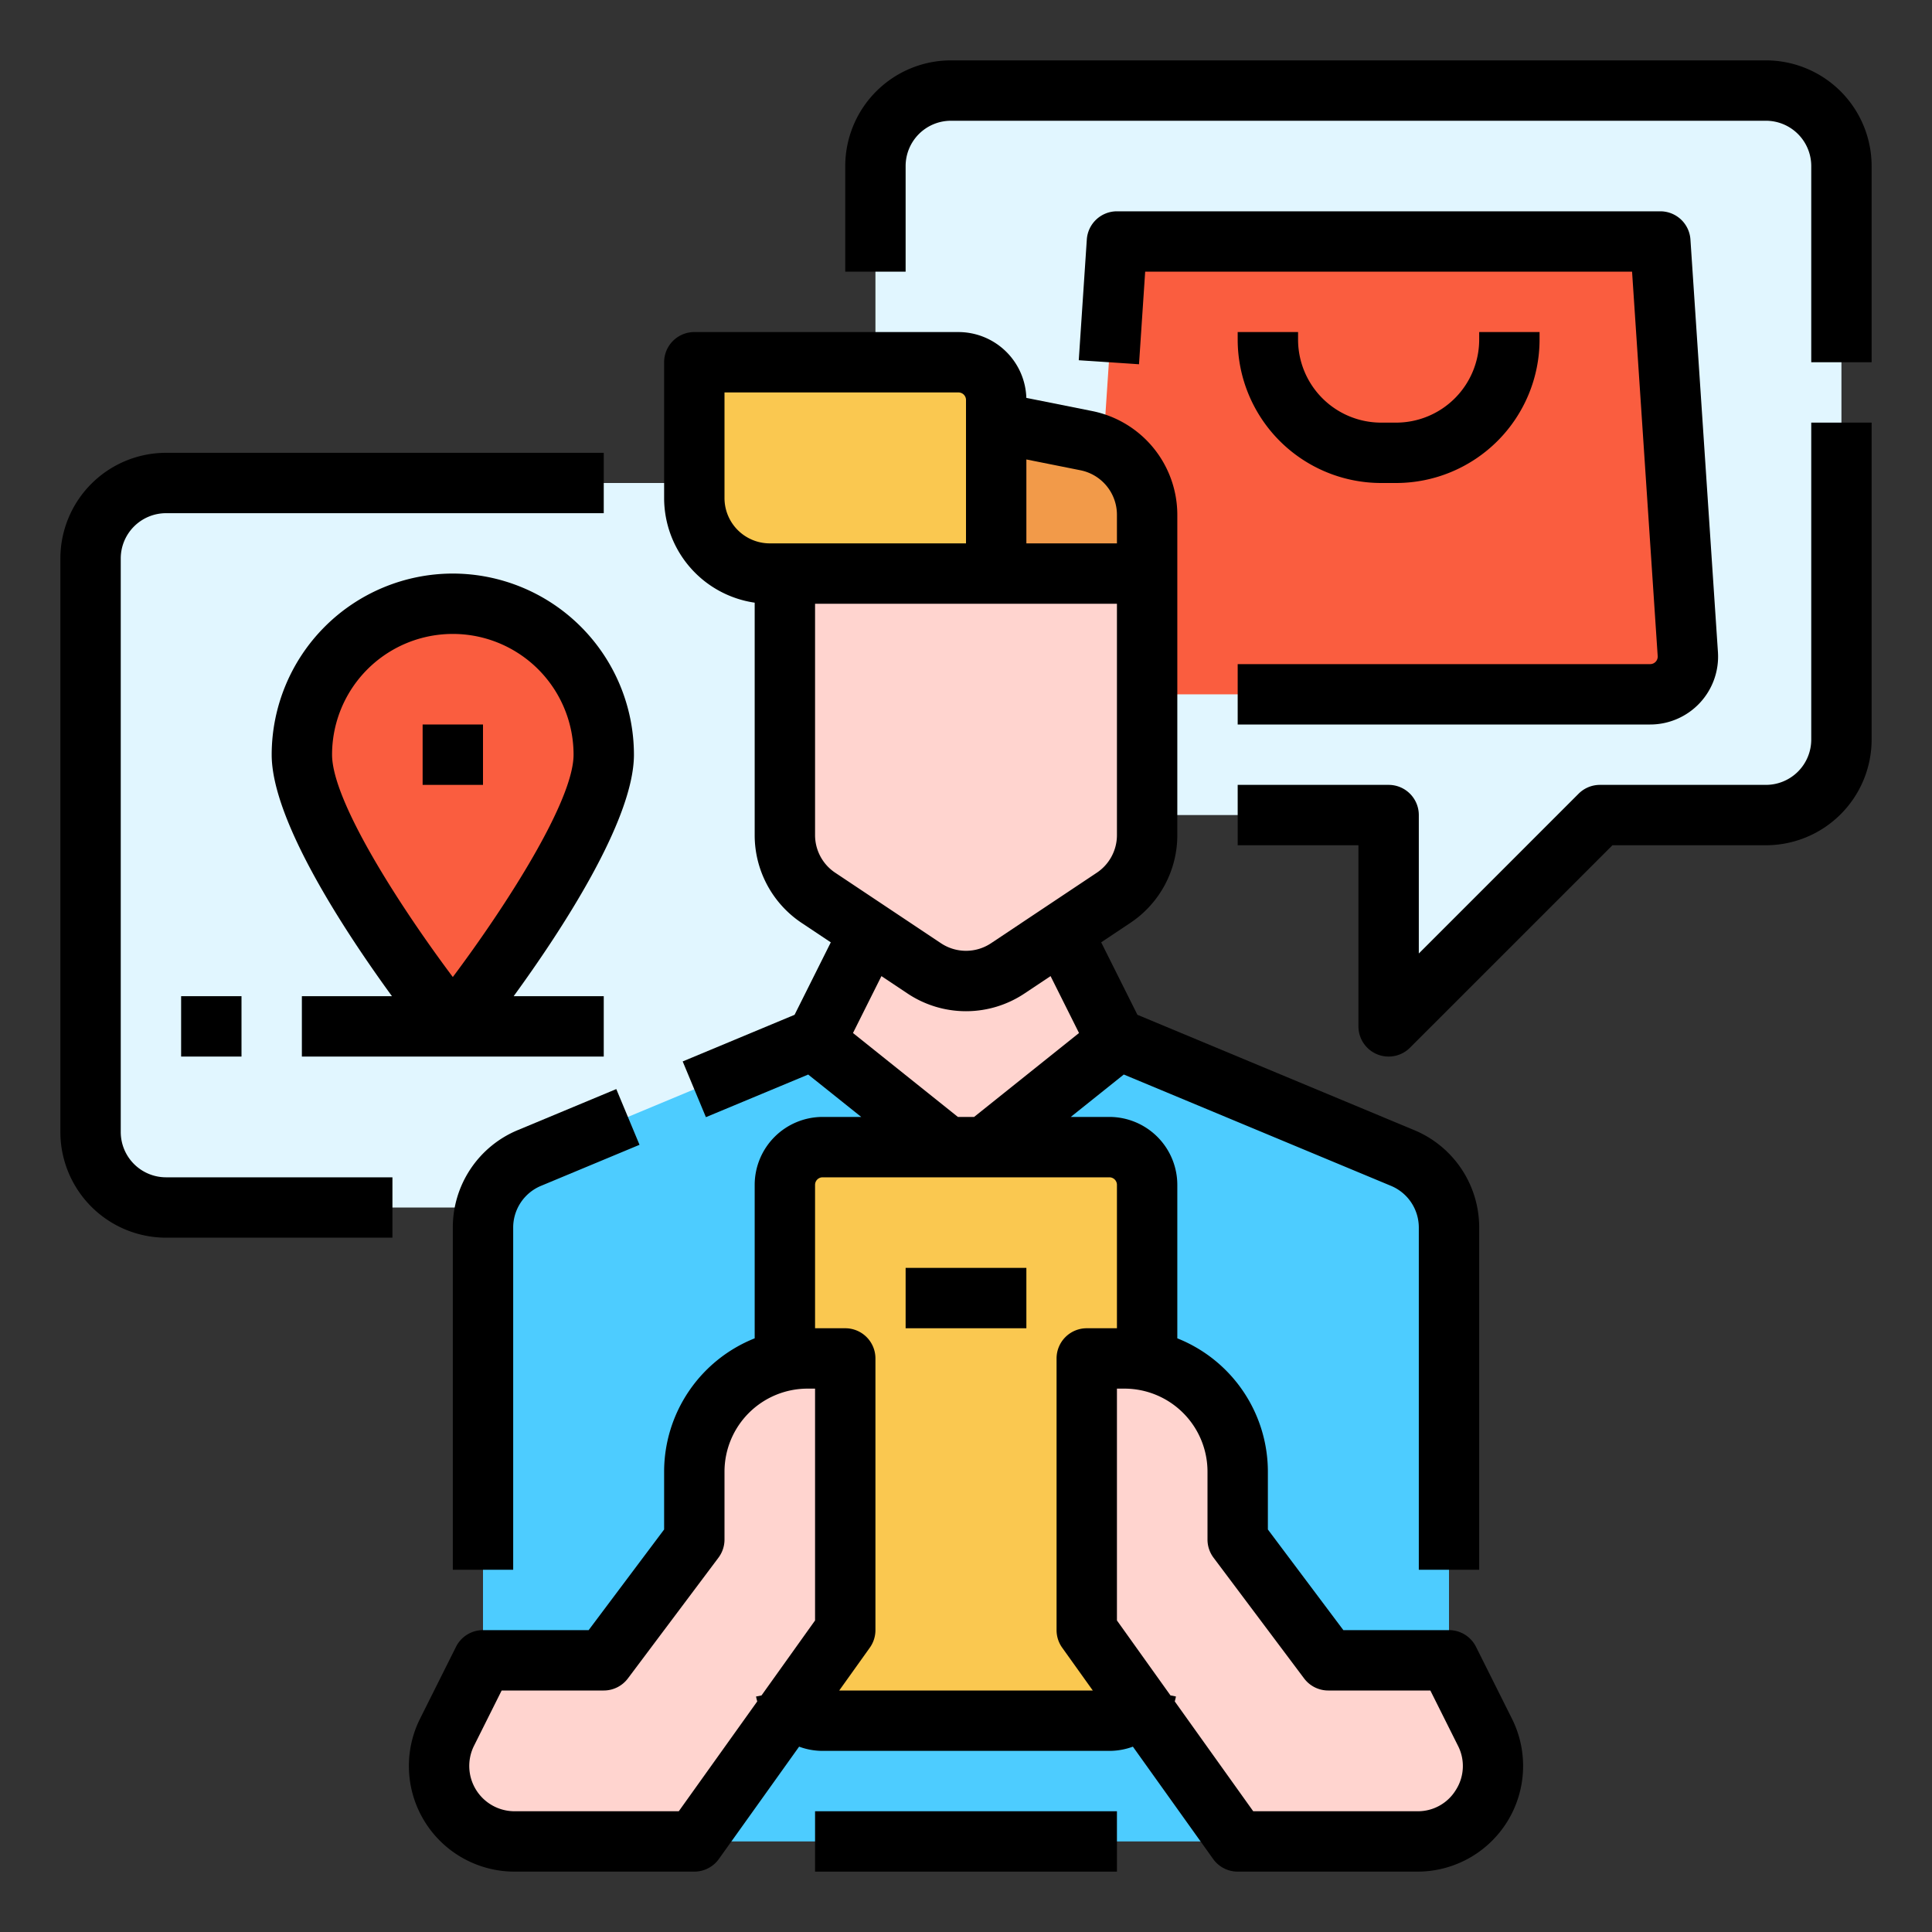 <svg id="Filled_expand" height="512" viewBox="0 0 512 512" width="512" xmlns="http://www.w3.org/2000/svg" data-name="Filled expand"><rect x="0" y="0" width="512" height="512" fill="#333333" stroke="none"/><g><g><rect fill="#e1f6ff" height="192" rx="20" width="256" x="24" y="128"/><g><path d="m160 200c0 22.091-40 72-40 72s-40-49.909-40-72a40 40 0 0 1 80 0z" fill="#fa5d3f"/><path d="m112 192h16v16h-16z"/></g></g><path d="m468 24h-216a20 20 0 0 0 -20 20v152a20 20 0 0 0 20 20h116v56l56-56h44a20 20 0 0 0 20-20v-152a20 20 0 0 0 -20-20z" fill="#e1f6ff"/><path d="m437.311 184h-149.311l8-120h144l7.289 109.335a10 10 0 0 1 -9.978 10.665z" fill="#fa5d3f"/><path d="m384 488v-162.667a20 20 0 0 0 -12.308-18.461l-83.692-34.872h-64l-83.692 34.872a20 20 0 0 0 -12.308 18.461v162.667z" fill="#4dccff"/><path d="m216 480h80v16h-80z"/><path d="m296 275.963-40 32-40-32 16-32h48z" fill="#ffd4cf"/><path d="m304 152h-96v69.3a20 20 0 0 0 8.906 16.641l28 18.667a20 20 0 0 0 22.188 0l28-18.667a20 20 0 0 0 8.906-16.641z" fill="#ffd4cf"/><path d="m264 152v-46a10 10 0 0 0 -10-10h-70v36a20 20 0 0 0 20 20z" fill="#fac850"/><path d="m304 152h-40v-40l23.922 4.784a20 20 0 0 1 16.078 19.616z" fill="#f29a49"/><rect fill="#fac850" height="152" rx="10" width="96" x="208" y="304"/><path d="m128 440h32l24-32v-18a30 30 0 0 1 30-30h10v72l-40 56h-47.639a20 20 0 0 1 -17.889-28.944z" fill="#ffd4cf"/><path d="m384 440h-32l-24-32v-18a30 30 0 0 0 -30-30h-10v72l40 56h47.639a20 20 0 0 0 17.889-28.944z" fill="#ffd4cf"/><g><path d="m32 300v-152a12.013 12.013 0 0 1 12-12h116v-16h-116a28.032 28.032 0 0 0 -28 28v152a28.032 28.032 0 0 0 28 28h60v-16h-60a12.013 12.013 0 0 1 -12-12z"/><path d="m120 152a48.054 48.054 0 0 0 -48 48c0 17.409 19.394 46.856 31.873 64h-23.873v16h80v-16h-23.873c12.479-17.144 31.873-46.591 31.873-64a48.054 48.054 0 0 0 -48-48zm0 106.924c-14.335-19.139-32-46.735-32-58.924a32 32 0 0 1 64 0c0 12.175-17.667 39.777-32 58.924z"/><path d="m48 264h16v16h-16z"/><path d="m468 16h-216a28.032 28.032 0 0 0 -28 28v28h16v-28a12.013 12.013 0 0 1 12-12h216a12.013 12.013 0 0 1 12 12v52h16v-52a28.032 28.032 0 0 0 -28-28z"/><path d="m480 196a12.013 12.013 0 0 1 -12 12h-44a8 8 0 0 0 -5.657 2.343l-42.343 42.343v-36.686a8 8 0 0 0 -8-8h-40v16h32v48a8 8 0 0 0 13.657 5.657l53.656-53.657h40.687a28.032 28.032 0 0 0 28-28v-84h-16z"/><path d="m328 192h109.312a18 18 0 0 0 17.959-19.2l-7.289-109.332a8 8 0 0 0 -7.982-7.468h-144a8 8 0 0 0 -7.982 7.468l-2.134 32 15.965 1.064 1.635-24.532h129.032l6.791 101.867a2 2 0 0 1 -2 2.133h-109.307z"/><path d="m137.23 299.487a27.927 27.927 0 0 0 -17.23 25.846v90.667h16v-90.667a11.968 11.968 0 0 1 7.385-11.077l26.093-10.871-6.155-14.77z"/><path d="m391.155 436.422a8 8 0 0 0 -7.155-4.422h-28l-20-26.667v-15.333a38.063 38.063 0 0 0 -24-35.328v-40.672a18.021 18.021 0 0 0 -18-18h-10.239l14.054-11.243 70.8 29.5a11.968 11.968 0 0 1 7.385 11.076v90.667h16v-90.667a27.927 27.927 0 0 0 -17.23-25.846l-73.343-30.559-9.6-19.2 7.7-5.135a27.943 27.943 0 0 0 12.473-23.293v-84.9a28.075 28.075 0 0 0 -22.509-27.456l-17.5-3.5a18.022 18.022 0 0 0 -17.991-17.444h-70a8 8 0 0 0 -8 8v36a28.043 28.043 0 0 0 24 27.715v61.585a27.943 27.943 0 0 0 12.469 23.3l7.7 5.135-9.6 19.2-29.65 12.355 6.154 14.769 27.108-11.294 14.058 11.235h-10.239a18.021 18.021 0 0 0 -18 18v40.672a38.063 38.063 0 0 0 -24 35.328v15.333l-20 26.667h-28a8 8 0 0 0 -7.155 4.422l-9.529 19.056a28 28 0 0 0 25.044 40.522h47.64a8 8 0 0 0 6.51-3.35l21.263-29.769a17.871 17.871 0 0 0 6.227 1.119h76a17.871 17.871 0 0 0 6.227-1.119l21.263 29.769a8 8 0 0 0 6.51 3.35h47.64a28 28 0 0 0 25.044-40.522zm-95.155-300.022v7.6h-24v-22.241l14.353 2.87a12.034 12.034 0 0 1 9.647 11.771zm-104-4.4v-28h62a2 2 0 0 1 2 2v38h-52a12.013 12.013 0 0 1 -12-12zm24 89.3v-61.3h80v61.3a11.977 11.977 0 0 1 -5.344 9.985l-28 18.667a11.97 11.97 0 0 1 -13.312 0l-28-18.667a11.977 11.977 0 0 1 -5.344-9.985zm10.048 52.46 7.541-15.082 6.88 4.586a27.922 27.922 0 0 0 31.062 0l6.88-4.586 7.541 15.082-27.805 22.24h-4.294zm-46.165 206.24h-43.523a12 12 0 0 1 -10.733-17.367l7.317-14.633h27.056a8 8 0 0 0 6.4-3.2l24-32a8 8 0 0 0 1.6-4.8v-18a22.025 22.025 0 0 1 22-22h2v61.437l-14.186 19.863-1.454.295c.09.439.195.873.315 1.3zm42.52-32 8.107-11.35a8 8 0 0 0 1.49-4.65v-72a8 8 0 0 0 -8-8h-8v-38a2 2 0 0 1 2-2h76a2 2 0 0 1 2 2v38h-8a8 8 0 0 0 -8 8v72a8 8 0 0 0 1.49 4.65l8.11 11.35zm163.444 26.309a11.77 11.77 0 0 1 -10.207 5.691h-43.523l-20.792-29.109c.12-.426.225-.86.315-1.3l-1.454-.295-14.186-19.859v-61.437h2a22.025 22.025 0 0 1 22 22v18a8 8 0 0 0 1.6 4.8l24 32a8 8 0 0 0 6.4 3.2h27.056l7.317 14.633a11.772 11.772 0 0 1 -.526 11.676z"/><path d="m240 336h32v16h-32z"/><path d="m328 88v2a38.043 38.043 0 0 0 38 38h4a38.043 38.043 0 0 0 38-38v-2h-16v2a22.025 22.025 0 0 1 -22 22h-4a22.025 22.025 0 0 1 -22-22v-2z"/></g></g></svg>